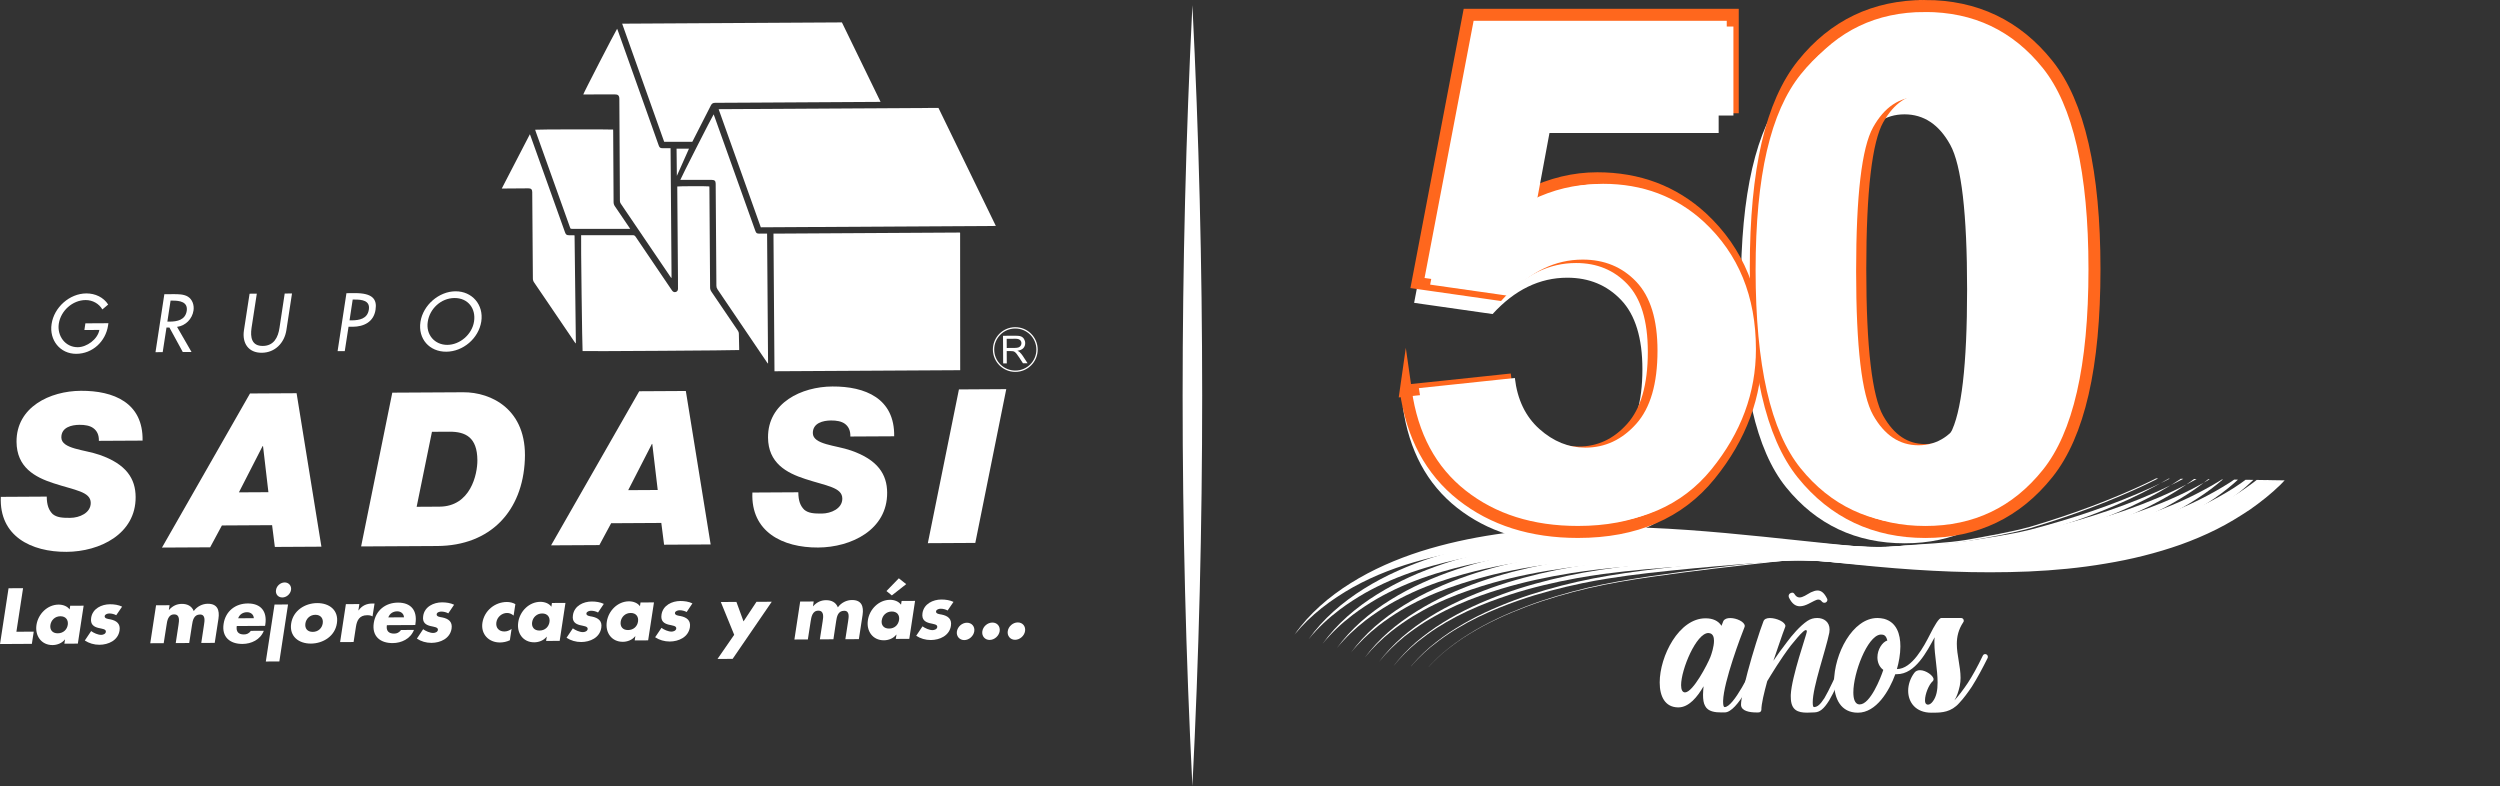 <?xml version="1.0" encoding="UTF-8"?> <svg xmlns="http://www.w3.org/2000/svg" xmlns:xlink="http://www.w3.org/1999/xlink" id="Capa_2" viewBox="0 0 943.89 296.76"><rect x="0" y="0" width="943.89" height="296.76" fill="#333333" stroke="none"/><defs><style> .cls-1, .cls-2, .cls-3 { fill: #fff; } .cls-2, .cls-4 { fill-rule: evenodd; } .cls-5, .cls-4 { fill: none; } .cls-4 { stroke: #fff; stroke-width: .5px; } .cls-4, .cls-3 { stroke-miterlimit: 10; } .cls-3 { stroke: #ff671d; stroke-width: 4.53px; } .cls-6 { clip-path: url(#clippath); } </style><clipPath id="clippath"><path class="cls-5" d="M479.3,256.51s.26-10.95,122.89-.94l341.7,1-40.16-74.57-415.93-6.42-8.51,80.93Z"></path></clipPath></defs><g id="Layer_1"><g><g class="cls-6"><g><path class="cls-1" d="M873.74,113.41c-.66,3.96-1.64,7.87-2.93,11.68-1.37,3.78-3.01,7.45-4.95,10.98-3.94,7.01-8.9,13.43-14.6,19.1-11.35,11.45-25.22,20.07-39.66,27.08-14.49,6.99-29.63,12.53-45.04,17.16-7.78,2.13-15.71,3.46-23.62,4.92-7.96,1.31-16.03,1.49-24.02,2.15-31.86,4.04-63.92,6.81-95.72,11.36-7.94,1.17-15.88,2.45-23.7,4.29-7.81,1.85-15.55,4.06-23.07,6.88-7.5,2.84-14.87,6.14-21.7,10.38-3.44,2.07-6.67,4.47-9.78,7.01-3.04,2.62-5.86,5.5-8.36,8.65,2.48-3.16,5.29-6.05,8.33-8.68,3.1-2.55,6.32-4.97,9.76-7.05,6.82-4.27,14.18-7.59,21.68-10.46,7.52-2.85,15.26-5.09,23.07-6.97,7.82-1.86,15.77-3.15,23.71-4.35,31.82-4.62,63.84-7.44,95.72-11.57,8.01-.69,16.06-.88,23.97-2.21,7.89-1.45,15.84-2.75,23.57-4.85,15.38-4.57,30.53-10.06,45.02-16.99,14.43-6.95,28.3-15.5,39.68-26.88,5.71-5.64,10.69-12.03,14.65-19.01,1.94-3.52,3.6-7.18,4.98-10.95,1.3-3.8,2.3-7.7,2.97-11.66Z"></path><path class="cls-1" d="M873.91,113.7c-.47,3.77-1.25,7.5-2.31,11.14-1.13,3.61-2.53,7.13-4.18,10.53-1.68,3.35-3.58,6.57-5.71,9.65-1.09,1.58-2.23,3.12-3.44,4.62-1.19,1.49-2.45,2.92-3.73,4.32-10.25,11.24-22.94,19.97-36.4,27.1-3.14,1.82-6.35,3.55-9.62,5.18-3.27,1.63-6.6,3.15-9.97,4.61-3.37,1.43-6.77,2.8-10.21,4.08-3.43,1.28-6.9,2.47-10.39,3.6-1.98.64-3.97,1.26-5.96,1.85-5.04,1.4-10.14,2.47-15.26,3.41-3.13.58-6.27,1.12-9.41,1.67-4.03.63-8.09,1-12.15,1.28-4.32.3-8.64.5-12.95.79-10.04,1.07-20.09,1.96-30.13,2.77-23.33,1.88-46.65,3.41-69.86,6.07-5.09.6-10.18,1.26-15.24,2.07-3.2.51-6.39,1.09-9.57,1.75-8.19,1.71-16.31,3.81-24.22,6.57-2.4.85-4.79,1.74-7.16,2.7-5.4,2.18-10.67,4.68-15.67,7.69-1.09.64-2.16,1.3-3.21,2-2.44,1.61-4.79,3.37-7.07,5.2-3.2,2.7-6.17,5.68-8.79,8.97,2.51-3.24,5.37-6.2,8.46-8.9,3.16-2.63,6.46-5.1,9.98-7.24,6.97-4.36,14.52-7.75,22.21-10.63,7.7-2.85,15.61-5.07,23.6-6.9,8.04-1.82,16.19-3.06,24.34-4.16,32.59-4.27,65.31-6.12,97.87-9.41,8.17-.52,16.37-.62,24.45-1.75,8.08-1.25,16.21-2.38,24.15-4.29,15.77-4.15,31.35-9.28,46.2-16.1,7.39-3.41,14.62-7.29,21.44-11.77,3.39-2.24,6.68-4.63,9.84-7.19,3.19-2.6,6.24-5.37,9.1-8.34,5.69-5.84,10.54-12.5,14.29-19.73,1.87-3.63,3.28-7.41,4.43-11.29,1.07-3.9,1.85-7.89,2.27-11.91Z"></path><path class="cls-1" d="M874.08,113.99c-.29,3.58-.86,7.12-1.69,10.6-.9,3.44-2.04,6.81-3.42,10.07-1.4,3.22-3.01,6.34-4.84,9.35-.94,1.53-1.93,3.04-3,4.51-1.05,1.47-2.18,2.86-3.32,4.24-9.15,11.04-20.66,19.87-33.13,27.13-3.09,2.11-6.3,4.09-9.6,5.96-3.3,1.86-6.71,3.57-10.16,5.2-3.46,1.59-6.95,3.11-10.52,4.5-3.55,1.39-7.15,2.68-10.78,3.87-2.06.67-4.13,1.32-6.21,1.94-5.25,1.47-10.56,2.59-15.9,3.56-3.27.6-6.54,1.15-9.82,1.68-4.21.63-8.44,1-12.67,1.28-4.5.29-9.01.48-13.5.73-10.48.93-20.96,1.6-31.43,2.16-24.34,1.29-48.63,2.02-72.84,4.18-5.31.49-10.62,1.05-15.91,1.76-3.34.46-6.68.98-10,1.58-8.57,1.57-17.07,3.56-25.36,6.26-2.52.83-5.03,1.71-7.51,2.65-5.67,2.15-11.21,4.67-16.46,7.73-1.14.65-2.27,1.33-3.37,2.04-2.56,1.65-5.03,3.45-7.42,5.35-3.37,2.78-6.48,5.87-9.22,9.3,2.54-3.32,5.44-6.36,8.58-9.12,3.22-2.71,6.61-5.24,10.2-7.44,7.13-4.46,14.85-7.91,22.73-10.8,7.87-2.86,15.96-5.05,24.13-6.83,8.25-1.78,16.61-2.96,24.97-3.97,33.36-3.93,66.78-4.79,100.02-7.26,8.32-.35,16.68-.35,24.92-1.3,8.27-1.04,16.58-2.02,24.72-3.74,16.16-3.73,32.16-8.49,47.39-15.22,7.59-3.35,14.97-7.24,21.93-11.79,3.46-2.28,6.8-4.72,10-7.34,3.22-2.66,6.28-5.52,9.13-8.58,5.68-6.05,10.4-12.96,13.92-20.45,1.8-3.75,2.97-7.63,3.88-11.62.84-4,1.4-8.08,1.56-12.17Z"></path><path class="cls-1" d="M874.25,114.28c-.1,3.38-.47,6.75-1.07,10.06-.66,3.27-1.55,6.49-2.65,9.61-1.12,3.1-2.44,6.11-3.97,9.04-.79,1.49-1.63,2.95-2.55,4.4-.91,1.44-1.91,2.8-2.91,4.16-8.05,10.83-18.38,19.77-29.87,27.16-3.04,2.39-6.25,4.63-9.58,6.73-3.33,2.09-6.81,3.99-10.34,5.79-3.55,1.75-7.14,3.43-10.83,4.93-3.67,1.51-7.41,2.88-11.18,4.14-2.14.71-4.3,1.39-6.46,2.03-5.45,1.54-10.99,2.72-16.55,3.71-3.4.62-6.81,1.17-10.23,1.69-4.38.62-8.78,1-13.19,1.27-4.69.28-9.38.46-14.06.67-10.92.78-21.84,1.24-32.73,1.54-25.35.69-50.61.64-75.82,2.29-5.53.38-11.07.83-16.59,1.46-3.49.4-6.97.87-10.44,1.42-8.95,1.43-17.84,3.31-26.51,5.94-2.64.81-5.27,1.67-7.87,2.61-5.94,2.13-11.74,4.66-17.24,7.77-1.2.66-2.37,1.36-3.54,2.08-2.68,1.69-5.27,3.53-7.77,5.49-3.53,2.86-6.8,6.05-9.65,9.62,2.57-3.41,5.51-6.51,8.71-9.34,3.27-2.79,6.75-5.38,10.42-7.63,7.28-4.56,15.18-8.07,23.26-10.97,8.05-2.86,16.32-5.03,24.66-6.76,8.46-1.73,17.03-2.86,25.6-3.78,34.14-3.59,68.24-3.47,102.17-5.1,8.48-.19,16.99-.09,25.4-.84,8.46-.83,16.95-1.66,25.3-3.19,16.55-3.31,32.98-7.71,48.58-14.33,7.78-3.29,15.32-7.2,22.42-11.8,3.52-2.32,6.93-4.81,10.16-7.5,3.25-2.73,6.33-5.67,9.17-8.83,5.66-6.25,10.25-13.43,13.55-21.17,1.72-3.86,2.65-7.86,3.33-11.95.61-4.1.94-8.27.86-12.42Z"></path><path class="cls-1" d="M874.43,114.57c.08,3.19-.08,6.37-.45,9.52-.43,3.1-1.06,6.17-1.89,9.15-.84,2.98-1.87,5.88-3.1,8.73-.64,1.45-1.32,2.87-2.11,4.29-.76,1.42-1.64,2.74-2.5,4.07-6.94,10.63-16.1,19.66-26.61,27.19-2.99,2.68-6.2,5.18-9.56,7.51-3.37,2.32-6.91,4.41-10.52,6.39-3.64,1.91-7.33,3.74-11.14,5.36-3.79,1.63-7.66,3.09-11.57,4.41-2.23.75-4.46,1.45-6.71,2.12-5.66,1.61-11.41,2.85-17.19,3.86-3.54.63-7.09,1.19-10.64,1.7-4.56.61-9.13.99-13.71,1.26-4.88.28-9.75.44-14.62.61-11.36.63-22.71.89-34.03.92-26.36.09-52.59-.74-78.79.4-5.76.26-11.51.62-17.26,1.15-3.63.35-7.26.76-10.87,1.25-9.33,1.29-18.6,3.06-27.66,5.63-2.76.79-5.5,1.64-8.22,2.57-6.2,2.11-12.27,4.65-18.02,7.82-1.25.68-2.48,1.39-3.7,2.13-2.8,1.73-5.51,3.61-8.12,5.64-3.69,2.94-7.11,6.24-10.09,9.94,2.59-3.49,5.58-6.67,8.84-9.55,3.33-2.87,6.89-5.52,10.64-7.82,7.44-4.65,15.52-8.23,23.79-11.14,8.23-2.86,16.67-5.02,25.2-6.69,8.67-1.69,17.46-2.77,26.23-3.6,34.91-3.24,69.71-2.14,104.32-2.95,8.64-.02,17.3.18,25.88-.38,8.65-.63,17.32-1.3,25.87-2.63,16.95-2.89,33.8-6.93,49.77-13.44,7.97-3.23,15.67-7.15,22.9-11.82,3.58-2.36,7.05-4.89,10.33-7.65,3.28-2.8,6.38-5.81,9.2-9.07,5.64-6.45,10.1-13.9,13.18-21.89,1.65-3.98,2.34-8.08,2.78-12.29.38-4.2.49-8.46.16-12.67Z"></path><path class="cls-1" d="M874.6,114.86c.26,3,.31,6,.16,8.98-.2,2.93-.57,5.84-1.12,8.7-.57,2.85-1.29,5.66-2.23,8.42-.49,1.4-1.02,2.79-1.66,4.18-.62,1.4-1.37,2.68-2.09,3.99-5.84,10.42-13.82,19.56-23.35,27.22-2.94,2.96-6.15,5.72-9.54,8.28-3.4,2.55-7.01,4.83-10.71,6.98-3.74,2.07-7.52,4.05-11.45,5.78-3.92,1.74-7.92,3.29-11.96,4.68-2.31.78-4.63,1.52-6.97,2.21-5.87,1.68-11.84,2.98-17.84,4.01-3.67.65-7.36,1.21-11.05,1.71-4.73.61-9.48.99-14.23,1.26-5.06.27-10.12.42-15.17.54-11.8.49-23.59.53-35.33.3-27.37-.51-54.58-2.13-81.77-1.5-5.98.15-11.96.4-17.93.84-3.77.29-7.55.64-11.31,1.09-9.71,1.15-19.36,2.81-28.81,5.32-2.88.77-5.74,1.61-8.57,2.53-6.47,2.09-12.8,4.64-18.81,7.86-1.3.69-2.59,1.41-3.86,2.17-2.92,1.76-5.75,3.69-8.47,5.78-3.86,3.02-7.42,6.42-10.52,10.26,2.62-3.57,5.65-6.82,8.97-9.77,3.39-2.95,7.03-5.65,10.86-8.02,7.59-4.75,15.85-8.39,24.31-11.31,8.4-2.86,17.02-5,25.73-6.62,8.88-1.65,17.88-2.67,26.86-3.41,35.68-2.9,71.18-.82,106.46-.79,8.79.14,17.61.44,26.36.07,8.84-.42,17.7-.94,26.45-2.08,17.34-2.47,34.61-6.14,50.96-12.56,8.16-3.17,16.02-7.11,23.39-11.84,3.65-2.4,7.17-4.98,10.49-7.8,3.32-2.86,6.42-5.96,9.24-9.32,5.62-6.66,9.95-14.37,12.81-22.61,1.58-4.09,2.02-8.31,2.23-12.62.14-4.3.04-8.64-.55-12.92Z"></path><path class="cls-1" d="M874.77,115.15c.45,2.8.7,5.62.78,8.44.04,2.76-.08,5.52-.36,8.24-.29,2.73-.72,5.43-1.36,8.11-.34,1.36-.72,2.71-1.22,4.07-.48,1.37-1.1,2.62-1.67,3.91-4.74,10.21-11.54,19.46-20.08,27.25-2.9,3.25-6.1,6.27-9.52,9.06-3.43,2.78-7.11,5.25-10.89,7.57-3.83,2.23-7.71,4.36-11.76,6.21-4.04,1.86-8.17,3.49-12.36,4.96-2.39.82-4.8,1.59-7.22,2.3-6.08,1.75-12.27,3.1-18.48,4.16-3.81.67-7.63,1.23-11.45,1.72-4.9.6-9.82.99-14.75,1.25-5.25.26-10.49.39-15.73.48-12.24.34-24.46.17-36.63-.32-28.38-1.11-56.56-3.51-84.75-3.39-6.2.03-12.41.19-18.61.54-3.92.23-7.84.53-11.74.92-10.09,1.01-20.13,2.56-29.96,5-2.99.75-5.97,1.57-8.93,2.49-6.74,2.06-13.33,4.63-19.59,7.91-1.36.7-2.7,1.44-4.02,2.21-3.04,1.8-5.99,3.78-8.82,5.93-4.02,3.1-7.73,6.6-10.95,10.58,2.65-3.65,5.72-6.97,9.09-9.99,3.45-3.04,7.17-5.79,11.08-8.21,7.75-4.85,16.19-8.55,24.84-11.48,8.58-2.87,17.38-4.98,26.26-6.56,9.1-1.6,18.3-2.57,27.49-3.22,36.45-2.55,72.65.51,108.61,1.37,8.95.31,17.92.71,26.84.53,9.03-.21,18.07-.57,27.02-1.53,17.73-2.05,35.43-5.36,52.14-11.67,8.35-3.11,16.37-7.06,23.88-11.85,3.71-2.44,7.29-5.07,10.65-7.96,3.35-2.93,6.47-6.11,9.28-9.56,5.6-6.86,9.81-14.84,12.44-23.33,1.5-4.21,1.7-8.54,1.68-12.95-.09-4.4-.41-8.83-1.25-13.17Z"></path><path class="cls-1" d="M874.94,115.44c.63,2.61,1.09,5.25,1.4,7.9.27,2.6.41,5.2.41,7.78-.01,2.6-.15,5.2-.5,7.8-.19,1.31-.42,2.62-.78,3.96-.34,1.35-.84,2.56-1.26,3.83-3.64,10.01-9.26,19.36-16.82,27.28-2.85,3.53-6.05,6.81-9.49,9.84-3.46,3.01-7.22,5.67-11.08,8.16-3.92,2.39-7.9,4.68-12.07,6.63-4.16,1.98-8.42,3.7-12.75,5.23-2.47.86-4.96,1.65-7.47,2.39-6.29,1.82-12.69,3.23-19.13,4.31-3.94.68-7.9,1.25-11.86,1.73-5.08.6-10.17.99-15.27,1.24-5.43.26-10.86.37-16.29.42-12.68.2-25.34-.19-37.93-.93-29.39-1.7-58.54-4.9-87.72-5.28-6.42-.08-12.85-.03-19.28.23-4.06.18-8.12.42-12.18.76-10.47.87-20.89,2.31-31.11,4.69-3.11.73-6.21,1.54-9.28,2.44-7,2.04-13.87,4.62-20.38,7.95-1.41.72-2.8,1.47-4.18,2.26-3.16,1.84-6.23,3.86-9.16,6.07-4.18,3.18-8.05,6.79-11.38,10.9,2.67-3.73,5.79-7.13,9.22-10.2,3.51-3.12,7.31-5.93,11.3-8.4,7.9-4.94,16.52-8.71,25.36-11.65,8.76-2.87,17.73-4.96,26.79-6.49,9.31-1.56,18.72-2.48,28.12-3.04,37.22-2.21,74.12,1.83,110.76,3.52,9.11.48,18.23.97,27.31.99,9.21,0,18.44-.21,27.6-.97,18.13-1.63,36.25-4.58,53.33-10.79,8.54-3.05,16.72-7.01,24.37-11.87,3.78-2.48,7.41-5.16,10.82-8.11,3.38-2.99,6.52-6.26,9.31-9.8,5.59-7.07,9.66-15.3,12.07-24.05,1.43-4.33,1.39-8.76,1.13-13.29-.32-4.5-.86-9.02-1.95-13.42Z"></path><path class="cls-1" d="M875.11,115.73c.82,2.41,1.48,4.87,2.02,7.36.51,2.43.9,4.88,1.17,7.33.26,2.48.42,4.97.37,7.49-.04,1.27-.11,2.54-.33,3.84-.2,1.33-.57,2.5-.85,3.75-2.54,9.8-6.98,19.26-13.56,27.3-2.8,3.82-6,7.36-9.47,10.61-3.5,3.23-7.32,6.09-11.26,8.76-4.01,2.55-8.08,4.99-12.38,7.06-4.28,2.09-8.68,3.9-13.15,5.5-2.55.89-5.13,1.72-7.72,2.48-6.5,1.89-13.12,3.36-19.77,4.46-4.08.7-8.17,1.27-12.27,1.75-5.25.59-10.52.99-15.78,1.23-5.62.25-11.23.35-16.84.36-13.12.05-26.21-.55-39.22-1.55-30.41-2.3-60.52-6.28-90.7-7.18-6.65-.2-13.3-.24-19.95-.08-4.2.12-8.41.31-12.61.6-10.85.73-21.65,2.06-32.25,4.38-3.23.71-6.44,1.5-9.63,2.4-7.27,2.02-14.4,4.61-21.16,7.99-1.46.73-2.91,1.5-4.34,2.3-3.28,1.88-6.47,3.94-9.51,6.21-4.34,3.26-8.36,6.97-11.82,11.22,2.7-3.82,5.87-7.28,9.35-10.42,3.56-3.2,7.45-6.06,11.51-8.6,8.06-5.04,16.86-8.87,25.89-11.82,8.93-2.87,18.08-4.94,27.32-6.42,9.52-1.52,19.14-2.38,28.74-2.85,38-1.87,75.59,3.16,112.91,5.68,9.26.64,18.54,1.23,27.79,1.44,9.4.2,18.81.15,28.17-.42,18.52-1.21,37.07-3.79,54.52-9.9,8.73-2.99,17.07-6.97,24.86-11.89,3.84-2.52,7.53-5.25,10.98-8.27,3.41-3.06,6.57-6.4,9.35-10.05,5.57-7.27,9.51-15.77,11.7-24.77,1.36-4.44,1.07-8.99.58-13.62-.55-4.59-1.32-9.21-2.66-13.68Z"></path><path class="cls-1" d="M875.28,116.02c1.97,4.38,3.45,8.99,4.57,13.69.54,2.36.99,4.74,1.24,7.18.11,1.22.19,2.46.11,3.73-.05,1.3-.3,2.43-.44,3.66-1.43,9.6-4.7,19.16-10.3,27.33-2.75,4.1-5.95,7.9-9.45,11.39-3.53,3.46-7.42,6.51-11.44,9.35-4.1,2.71-8.27,5.3-12.69,7.49-4.4,2.21-8.93,4.11-13.54,5.77-9.24,3.26-18.77,5.61-28.38,7.18-9.6,1.64-19.3,2.55-28.99,2.98-19.39.81-38.74-.08-57.92-1.87-38.34-3.54-76.2-9.85-114.31-9.45-19,.29-38.09,1.91-56.43,6.86-9.17,2.43-18.12,5.76-26.44,10.38-8.26,4.66-16.03,10.45-22.11,17.9,5.52-7.89,13.01-14.31,21.21-19.43,8.21-5.14,17.19-9.03,26.42-11.99,18.52-5.85,37.93-8.26,57.23-9.01,38.77-1.52,77.06,4.48,115.06,7.84,19.01,1.63,38.06,2.78,57.02,2.03,18.91-.79,37.88-3.01,55.71-9.02,8.93-2.93,17.42-6.92,25.35-11.9,3.9-2.56,7.65-5.34,11.14-8.42,3.44-3.13,6.61-6.55,9.38-10.29,5.55-7.48,9.36-16.24,11.33-25.49,1.28-4.56.76-9.21.03-13.95-.78-4.69-1.77-9.4-3.36-13.93Z"></path></g></g><g><path class="cls-1" d="M650.06,268.99c-2.52,0-5.15-.3-6.26-2.42-.61-1.01-.81-2.52-.81-4.24,0-1.01.1-2.02.2-3.23-2.32,4.04-5.55,7.98-9.49,7.98h-.2c-4.85-.1-6.87-4.14-6.87-9.39,0-10,7.27-24.24,17.27-24.24h.1c2.63,0,4.75.91,5.96,2.83l.71-1.82c.5-.81,1.41-1.11,2.63-1.11,2.32,0,5.45,1.41,5.45,3.03l-.1.4c-1.31,3.23-7.88,20.6-8.08,27.87,0,1.41.1,2.32.61,2.32,3.33-.1,9.69-13.03,12.62-19.39.2-.5.5-.61.91-.61l.5.1c.3.1.5.4.5.81q0,.2-.1.5c-3.33,7.17-9.59,20.4-14.34,20.6h-1.21ZM645.72,248.19c.5-1.31,1.41-4.04,1.41-6.26,0-1.41-.4-2.52-1.51-2.83l-.61-.1c-4.54,0-10.3,13.73-10.3,19.69,0,1.72.5,2.73,1.51,2.73,3.03-.1,8.48-10.7,9.49-13.23"></path><path class="cls-1" d="M676.12,263.23v-.91c.3-6.77,5.96-22.72,6.06-23.83,0-.4-.1-.61-.4-.61-.2,0-.71.3-1.01.61-1.01.81-3.53,3.84-4.65,5.25-3.84,5.05-7.37,10.91-8.89,13.43-1.21,4.44-2.22,8.58-2.22,10.91-.1.61-.5.91-1.21.91h-.71c-2.42,0-5.66-.5-5.76-2.83,0-2.22,1.11-7.07,2.52-12.52,1.92-7.17,4.54-15.45,5.96-19.09.3-.81,1.21-1.21,2.42-1.21,2.52,0,5.86,1.51,5.86,3.03l-.1.4c-.81,1.92-4.14,11.92-4.44,12.72,1.51-2.22,3.23-4.65,5.05-6.97,2.02-2.73,4.95-6.16,7.78-8.08,1.21-.81,2.42-1.11,3.74-1.11,2.52,0,4.65,1.51,4.65,4.34l-.1,1.21c-1.41,6.87-6.26,20.4-6.26,26.26,0,1.11.1,1.82.5,1.82h.1c1.21-.1,2.22-.91,3.84-3.43,1.72-2.93,4.04-7.88,7.57-15.96.2-.4.5-.61.81-.61.61,0,1.11.4,1.11,1.01,0,0,0,.2-.1.4-3.53,8.08-5.86,13.13-7.67,16.16-2.02,3.23-3.53,4.34-5.45,4.44l-2.83.1c-3.53,0-6.16-.91-6.16-5.86M675.41,225.57l-.1-.5c0-.81.71-1.31,1.41-1.31.3,0,.61.2.71.4.61,1.01,1.21,1.41,2.02,1.41,1.21,0,2.63-1.01,4.24-1.92.91-.4,1.72-.71,2.52-.71,1.31,0,2.52.81,3.64,3.13l.1.4c0,.61-.5,1.11-1.11,1.11-.3,0-.71-.1-1.01-.5-.4-.5-.81-.71-1.31-.71-.91,0-2.02.81-3.74,1.62-1.01.5-2.12.91-3.23.91-1.51,0-2.93-.81-4.14-3.33"></path><path class="cls-1" d="M729.23,269.09c-5.96,0-8.79-3.94-8.79-8.28,0-2.32.81-4.75,2.32-6.77.5-.71,1.31-1.01,2.12-1.01,2.32,0,5.15,2.12,5.15,3.43,0,.3-.1.5-.3.71-1.51,1.31-2.93,4.95-2.93,7.17,0,.71.1,1.21.5,1.51.2.1.4.2.61.2.61,0,1.31-.5,1.82-1.21,1.41-1.82,1.82-4.34,1.82-7.17,0-4.85-1.21-10.5-1.21-14.95,0-.71,0-1.41.1-2.12-2.93,5.35-7.27,13.94-14.24,13.94h-.61c-2.32,6.36-7.17,14.54-14.14,14.54-6.36,0-8.99-5.15-8.99-11.61,0-10.5,6.97-24.14,16.36-24.14.81,0,1.62.1,2.52.3,4.75,1.31,6.16,5.76,6.16,10.4,0,3.03-.61,6.16-1.31,8.58,5.76,0,10.3-8.79,12.52-13.13,1.62-3.23,3.33-6.16,4.24-6.16h7.47c.61,0,1.01.5,1.01,1.01,0,.2,0,.4-.2.61-1.82,2.73-2.42,5.45-2.42,8.18,0,4.24,1.41,8.48,1.41,12.82,0,1.01-.1,2.02-.3,3.03-.5,2.22-1.11,4.04-2.02,5.45,1.31-1.31,3.43-4.14,5.05-6.56,1.72-2.63,3.64-6.06,5.66-10.3.2-.4.5-.61.91-.61.5,0,1.01.4,1.01,1.01,0,.1,0,.3-.1.5-1.92,3.84-3.84,7.47-5.96,10.81-1.51,2.22-3.03,4.34-4.75,6.16-3.03,3.43-6.56,3.64-9.59,3.64h-.91ZM711.05,252.93c-1.62-1.21-2.22-3.03-2.22-4.75,0-2.93,1.82-5.76,3.74-6.36-.3-1.21-.81-2.22-2.12-2.22h-.61c-4.85.71-10.1,14.44-10.1,21.81,0,2.52.61,4.34,2.12,4.54h.3c3.94,0,7.88-9.9,8.89-13.03"></path></g><path class="cls-1" d="M450.2,1.98c4.9,97.78,4.94,197,0,294.78-4.94-97.78-4.9-197,0-294.78h0Z"></path><g><path class="cls-1" d="M529.62,153.58l36.38-3.85c.95,8.21,4.06,14.66,9.33,19.36,5.27,4.7,11.07,7.05,17.4,7.05,7.48,0,13.92-3.01,19.3-9.02,5.38-6.01,8.07-15.25,8.07-27.71,0-11.77-2.67-20.48-8-26.11-5.34-5.63-12.12-8.45-20.36-8.45-10.46,0-19.86,4.57-28.2,13.72l-29.63-4.23,18.66-97.84h96.32v33.72h-68.51l-5.93,31.93c8.23-4.02,16.57-6.03,25.02-6.03,14.99,0,27.71,4.79,38.16,14.36,13.2,12.23,19.8,28.34,19.8,48.34,0,16.5-5.61,31.67-16.84,45.52-11.23,13.85-27.28,20.77-48.16,20.77-16.87,0-30.97-4.47-42.31-13.4-11.33-8.93-18.16-21.65-20.48-38.15Z"></path><path class="cls-1" d="M718.96,13.3c18.45,0,33.37,7.11,44.76,21.34,11.39,14.22,17.08,39.1,17.08,74.64s-5.69,60.29-17.08,74.51c-11.39,14.23-26.25,21.34-44.6,21.34s-33.37-7.05-44.76-21.14c-11.39-14.09-17.08-39.13-17.08-75.09s5.69-60.03,17.08-74.26c11.39-14.22,26.25-21.34,44.6-21.34ZM719.04,43.17c-7.2,0-12.93,3.84-17.22,11.53-4.29,7.69-6.42,25.88-6.42,54.57s2.14,46.87,6.42,54.51c4.29,7.64,10.02,11.46,17.22,11.46s13.07-3.84,17.3-11.53c4.23-7.69,6.35-25.83,6.35-54.44s-2.12-46.89-6.35-54.57c-4.23-7.69-10-11.53-17.3-11.53Z"></path></g><g><path class="cls-3" d="M530.75,147.49l37.66-3.98c.98,8.5,4.2,15.18,9.66,20.04,5.46,4.87,11.46,7.3,18.01,7.3,7.75,0,14.41-3.11,19.98-9.34,5.57-6.23,8.35-15.79,8.35-28.69,0-12.19-2.76-21.2-8.28-27.03-5.52-5.83-12.55-8.75-21.08-8.75-10.83,0-20.56,4.74-29.2,14.2l-30.67-4.38,19.32-101.28h99.71v34.91h-70.92l-6.14,33.06c8.52-4.16,17.16-6.24,25.9-6.24,15.52,0,28.69,4.96,39.51,14.87,13.66,12.66,20.49,29.34,20.49,50.04,0,17.08-5.81,32.79-17.44,47.12-11.62,14.34-28.24,21.5-49.86,21.5-17.47,0-32.07-4.62-43.8-13.87-11.73-9.25-18.8-22.41-21.2-39.49Z"></path><path class="cls-3" d="M726.76,2.26c19.1,0,34.55,7.36,46.34,22.09,11.79,14.73,17.68,40.48,17.68,77.27s-5.89,62.41-17.68,77.14c-11.79,14.73-27.18,22.09-46.17,22.09s-34.55-7.29-46.34-21.89c-11.79-14.59-17.68-40.5-17.68-77.74s5.89-62.15,17.68-76.87c11.79-14.72,27.18-22.09,46.17-22.09ZM726.84,33.19c-7.45,0-13.39,3.98-17.83,11.94-4.44,7.96-6.65,26.79-6.65,56.49s2.21,48.52,6.65,56.43c4.44,7.91,10.38,11.87,17.83,11.87s13.53-3.98,17.91-11.93c4.38-7.96,6.57-26.74,6.57-56.36s-2.19-48.54-6.57-56.49c-4.38-7.96-10.35-11.94-17.91-11.94Z"></path></g><g><path class="cls-1" d="M535.72,146.54l36.22-3.83c.94,8.17,4.04,14.6,9.29,19.28,5.25,4.68,11.02,7.02,17.32,7.02,7.45,0,13.86-2.99,19.22-8.99,5.36-5.99,8.03-15.19,8.03-27.6,0-11.73-2.66-20.39-7.97-26-5.31-5.61-12.07-8.41-20.27-8.41-10.41,0-19.78,4.55-28.09,13.66l-29.51-4.21,18.59-97.43h95.91v33.58h-68.22l-5.91,31.8c8.2-4,16.51-6.01,24.92-6.01,14.93,0,27.59,4.77,38,14.3,13.14,12.17,19.71,28.22,19.71,48.14,0,16.43-5.59,31.54-16.77,45.33-11.18,13.79-27.17,20.68-47.96,20.68-16.8,0-30.85-4.45-42.13-13.34-11.29-8.89-18.09-21.56-20.4-37.99Z"></path><path class="cls-1" d="M724.26,6.85c18.37,0,33.23,7.08,44.57,21.25,11.34,14.17,17.01,38.94,17.01,74.33s-5.67,60.04-17.01,74.2c-11.34,14.17-26.15,21.25-44.41,21.25s-33.23-7.02-44.57-21.05c-11.34-14.04-17.01-38.96-17.01-74.78s5.67-59.78,17.01-73.95c11.34-14.16,26.15-21.25,44.41-21.25ZM724.34,36.6c-7.17,0-12.88,3.83-17.15,11.48-4.27,7.65-6.4,25.77-6.4,54.34s2.13,46.67,6.4,54.28c4.27,7.61,9.98,11.42,17.15,11.42s13.01-3.83,17.22-11.48c4.21-7.65,6.32-25.73,6.32-54.22s-2.11-46.69-6.32-54.34c-4.21-7.65-9.95-11.48-17.22-11.48Z"></path></g><g><g><g><path class="cls-1" d="M271.32,41.22c27.74-.16,55.35-.32,83-.48,7.22,14.85,14.42,29.66,21.67,44.57-29.63.17-59.15.34-88.74.51-5.3-14.84-10.59-29.67-15.93-44.61Z"></path><path class="cls-1" d="M362.53,139.77c-23.4.13-46.72.26-70.12.4-.13-17.33-.25-34.61-.38-51.96,23.5-.14,46.94-.27,70.35-.41.05.04.06.06.08.07.01.02.04.03.04.05.01,17.01.02,34.02.03,51.03,0,.24,0,.47,0,.82Z"></path><path class="cls-1" d="M317.87,8.46c4.86,9.99,9.7,19.95,14.6,30.01-.36,0-.62,0-.87,0-16.1.09-32.2.18-48.31.28-4.43.03-8.87.07-13.3.07-.77,0-1.24.27-1.59.97-2.23,4.42-4.5,8.83-6.75,13.24-.09.17-.18.34-.28.52h-10.6c-5.27-14.82-10.56-29.67-15.87-44.61,27.69-.16,55.29-.32,82.97-.48Z"></path><path class="cls-1" d="M219.41,88.8h.75c6.24,0,12.47,0,18.71-.01.51,0,.82.15,1.1.58,4.46,6.61,8.95,13.21,13.42,19.81.12.18.24.36.37.54.39.52.87.7,1.42.51.51-.17.8-.59.8-1.21,0-1.41,0-2.83-.01-4.24-.09-11.22-.17-22.45-.26-33.67,0-.24,0-.48,0-.7.5-.13,11.31-.16,12.09-.03.01.18.04.37.04.56.09,12.53.18,25.06.26,37.59,0,.62.17,1.12.52,1.63,3.34,4.9,6.66,9.82,10,14.73.23.34.33.68.34,1.09.03,1.85.08,3.7.12,5.54,0,.22,0,.43,0,.64-.44.14-57.9.51-59.12.4-.14-.47-.68-42.83-.55-43.75Z"></path><path class="cls-1" d="M253.42,104.91c-.12-.17-.26-.33-.37-.5-6.22-9.18-12.44-18.35-18.67-27.52-.22-.32-.32-.63-.33-1.02-.07-12.83-.16-25.67-.21-38.5,0-1.36-.55-1.74-1.75-1.73-3.72.04-7.43.02-11.15.02h-.72c.07-.49,12.06-23.73,12.78-24.8.1.25.19.46.27.67,3.61,10.13,7.21,20.26,10.82,30.39,1.54,4.32,3.07,8.64,4.6,12.96.31.88.6,1.08,1.54,1.08.95,0,1.9,0,2.95,0,.12,16.34.24,32.62.37,48.9l-.14.05Z"></path><path class="cls-1" d="M289.89,137.23c-.12-.17-.26-.33-.37-.5-6.21-9.16-12.41-18.32-18.62-27.48-.28-.42-.41-.82-.42-1.33-.08-12.85-.18-25.71-.27-38.56,0-1.04-.41-1.44-1.48-1.44-3.72,0-7.43,0-11.15,0-.24,0-.48,0-.72,0,.09-.49,12.05-24,12.58-24.74.1.24.19.45.26.66,5.15,14.4,10.29,28.8,15.44,43.21.36,1.02.57,1.16,1.68,1.16.7,0,1.39-.01,2.09-.02.21,0,.42,0,.71,0,.12,16.37.25,32.67.37,48.98-.03.02-.07.04-.1.06Z"></path><path class="cls-1" d="M237.91,86.4c-.38,0-.62,0-.85,0-6.95,0-13.91,0-20.86,0-.04,0-.09,0-.13,0-.66,0-.66,0-.88-.6-.65-1.82-1.3-3.64-1.95-5.46-3.65-10.21-7.3-20.41-10.95-30.62-.09-.24-.16-.49-.24-.74.49-.14,28.2-.19,29.44-.06,0,.26.02.53.02.81.05,8.85.11,17.7.15,26.56,0,.59.15,1.09.49,1.58,1.8,2.62,3.57,5.25,5.35,7.88.12.18.23.36.43.66Z"></path><path class="cls-1" d="M189.45,71.17c3.56-6.88,7.06-13.63,10.61-20.49.1.26.17.41.22.56,4.35,12.15,8.69,24.3,13.04,36.46.33.91.61,1.11,1.58,1.12.61,0,1.22,0,1.83.01.04,0,.08.03.2.07.16,13.53.32,27.1.49,40.66-.04.02-.08.04-.12.06-.13-.18-.26-.35-.39-.53-3.59-5.29-7.18-10.58-10.77-15.87-1.49-2.19-2.97-4.4-4.48-6.58-.32-.47-.47-.93-.47-1.5-.07-10.88-.15-21.75-.24-32.63,0-.98-.45-1.41-1.46-1.4-3.06.02-6.13.04-9.19.07-.23,0-.47,0-.84,0Z"></path></g><g><path class="cls-2" d="M53.83,166.35c.26-14.32-10.95-18.87-23.29-18.8-11.72.07-24.37,6.15-24.3,19.23.06,9.65,6.89,13.38,14,15.68,8.08,2.65,13.99,3.16,14.02,7.4.02,3.81-4.25,5.64-7.76,5.66-2.93.02-5.05-.13-6.62-1.44-1.46-1.47-2.21-3.37-2.23-6.59l-17.34.1c-.65,14.84,11.45,20.83,24.8,20.76,12.58-.07,26.18-6.73,26.1-20.7-.04-6.91-3.5-12.41-13.61-15.92-5.71-2.01-14.42-2.19-14.44-6.58-.02-3.83,3.86-4.74,6.87-4.76,2.03-.01,3.92.3,5.21,1.26,1.31.97,2.15,2.42,2.09,4.79l16.5-.09Z"></path><path class="cls-2" d="M99.14,168.44h.17s2.03,17.39,2.03,17.39l-11.14.06,8.94-17.45ZM61.14,206.74l18.2-.1,4.44-8.25,18.95-.11,1.04,8.22,17.58-.1-9.37-57.94-17.59.1-33.24,58.19Z"></path><path class="cls-2" d="M136.33,206.31l28.74-.16c20.17-.12,32.26-13.23,33.09-32.56.89-18.95-12.6-25.55-23.27-25.49l-26.78.15-11.77,58.06ZM163.09,163.03l6.6-.04c6.03-.03,10.5,2.07,10.55,10.77.03,5.34-2.57,17.46-14.31,17.53l-8.62.05,5.78-28.32Z"></path><path class="cls-2" d="M246.14,167.6h.13s2.06,17.4,2.06,17.4l-11.15.06,8.95-17.45ZM208.07,205.9l18.23-.1,4.44-8.25,18.94-.11,1.05,8.22,17.58-.1-9.37-57.94-17.6.1-33.28,58.18Z"></path><path class="cls-2" d="M337.6,164.73c.24-14.32-10.94-18.88-23.31-18.81-11.72.07-24.39,6.15-24.32,19.24.06,9.65,6.93,13.37,14.03,15.67,8.06,2.65,14,3.16,14.02,7.41.02,3.8-4.29,5.64-7.76,5.66-2.93.02-5.05-.13-6.61-1.45-1.48-1.46-2.22-3.37-2.24-6.59l-17.34.1c-.64,14.85,11.44,20.84,24.8,20.76,12.6-.07,26.16-6.73,26.08-20.7-.04-6.91-3.5-12.41-13.63-15.93-5.7-2.01-14.41-2.19-14.43-6.58-.02-3.82,3.87-4.74,6.89-4.76,2.04-.01,3.89.3,5.22,1.26,1.29.97,2.12,2.43,2.06,4.8l16.53-.09Z"></path><polygon class="cls-2" points="350.31 205.08 368.23 204.98 379.92 146.92 362.05 147.03 350.31 205.08"></polygon></g><g><path class="cls-1" d="M40.93,122.02l-.13.89c-.92,6.03-5.86,10.64-11.99,10.68-6.14.04-10.27-5.23-9.33-11.25.93-6.32,6.78-11.52,13.1-11.56,3.38-.02,6.53,1.48,8.26,4.2l-2.19,1.85c-1.24-2.16-3.68-3.56-6.34-3.54-4.91.03-9.35,4.01-10.11,8.91-.69,4.6,2.42,8.91,7.15,8.89,3.4-.02,7.51-2.95,8.17-6.52l-5.66.03.38-2.52,8.69-.05Z"></path><path class="cls-1" d="M72.31,132.89l-3.3.02-5.04-9.24h-1.11s-1.43,9.28-1.43,9.28l-2.72.02,3.34-21.89,3.29-.02c1.94-.01,4.07-.01,5.64.96,1.65,1.05,2.39,3.15,2.08,5.22-.47,3.14-2.96,5.75-6.21,6.17l5.46,9.48ZM63.19,121.43h.88c2.77-.02,5.87-.57,6.43-4.04.5-3.43-2.65-3.91-5.35-3.89h-.75s-1.21,7.93-1.21,7.93Z"></path><path class="cls-1" d="M96.96,110.88l-1.99,12.93c-.52,3.56.04,6.83,4.25,6.8,4.2-.02,5.8-3.3,6.31-6.86l1.96-12.93,2.76-.02-2.12,13.83c-.74,4.84-4.29,8.53-9.31,8.56-5.04.03-7.45-3.63-6.72-8.47l2.13-13.83,2.72-.02Z"></path><path class="cls-1" d="M130.18,132.56l-2.72.02,3.34-21.89,3.13-.02c6.72-.04,8.48,2.28,7.86,6.27-.7,4.66-4.48,6.41-8.63,6.43h-1.57s-1.42,9.19-1.42,9.19ZM131.97,120.95h.85c2.82-.02,5.92-.56,6.44-4.07.54-3.43-2.65-3.8-5.37-3.78h-.73s-1.19,7.85-1.19,7.85Z"></path><path class="cls-1" d="M181.72,121.36c-1.01,6.46-6.93,11.39-13.22,11.43-6.35.04-10.74-4.84-9.75-11.3.98-6.3,6.97-11.47,13.21-11.51,6.29-.04,10.71,5.07,9.76,11.37ZM178.98,121.37c.74-4.86-2.25-8.88-7.39-8.85-5.12.03-9.38,4.1-10.08,8.95-.79,4.95,2.67,8.77,7.39,8.74,4.7-.03,9.32-3.89,10.08-8.84Z"></path></g><g><path class="cls-1" d="M6.18,238.52l6.56-.04-.71,4.61-12.02.07,3.22-21.06,5.48-.03-2.52,16.45Z"></path><path class="cls-1" d="M29.4,243l-5.1.03.25-1.59h-.05c-1.12,1.43-2.98,2.1-4.65,2.11-4.24.02-6.7-3.5-6.08-7.61.63-4.11,4.1-7.65,8.36-7.67,1.63,0,3.28.6,4.16,1.84l.21-1.4,5.08-.03-2.19,14.33ZM19.03,235.94c-.28,1.81.72,3.19,2.79,3.17,2.07-.01,3.49-1.4,3.77-3.21.26-1.77-.71-3.24-2.79-3.23-2.07.01-3.49,1.5-3.77,3.27Z"></path><path class="cls-1" d="M43.9,232.29c-.72-.41-1.75-.68-2.65-.67-.57,0-1.62.26-1.72.98-.17.98,1.42,1.11,2.07,1.23,2.33.47,3.94,1.6,3.54,4.23-.58,3.77-4.26,5.36-7.59,5.38-2.03.01-3.96-.58-5.53-1.61l2.39-3.56c.92.68,2.54,1.44,3.8,1.43.65,0,1.64-.32,1.75-1.11.19-1.11-1.4-1.16-2.93-1.54-1.53-.42-3-1.2-2.62-3.78.54-3.53,3.96-5.11,7.11-5.13,1.61,0,3.2.24,4.58.9l-2.22,3.24Z"></path><path class="cls-1" d="M63.75,230.29h.05c1.43-1.6,3.03-2.28,4.87-2.29,2.06-.01,3.74.82,4.48,2.71,1.27-1.79,3.34-2.75,5.29-2.76,3.62-.02,4.53,2.36,4.04,5.66l-1.41,9.11-5.08.03,1.03-6.83c.23-1.47.65-3.92-1.51-3.91-2.33.01-2.76,2.23-3.01,3.93l-1.06,6.83-5.09.03,1.04-6.83c.24-1.57.62-4.02-1.66-4-2.25.01-2.63,2.46-2.85,4.03l-1.07,6.83-5.08.03,2.19-14.33,5.1-.03-.27,1.8Z"></path><path class="cls-1" d="M100.09,236.3l-10.7.06c-.32,2.08.59,3.19,2.7,3.18,1.09,0,1.92-.39,2.63-1.36l4.89-.03c-1.33,3.41-4.77,4.96-8.05,4.97-4.75.03-7.9-2.62-7.14-7.57.72-4.8,4.45-7.69,9.12-7.71,4.98-.03,7.38,3.03,6.63,7.92l-.09.54ZM95.83,233.4c-.04-1.37-1.17-2.27-2.56-2.26-1.47,0-2.82.79-3.35,2.29l5.91-.03Z"></path><path class="cls-1" d="M105.46,249.73l-5.1.03,3.29-21.51,5.1-.03-3.28,21.51ZM109.88,222.73c-.25,1.59-1.74,2.84-3.28,2.85-1.59,0-2.65-1.23-2.39-2.81.21-1.56,1.69-2.86,3.27-2.87,1.55,0,2.65,1.28,2.4,2.84Z"></path><path class="cls-1" d="M127.2,235.32c-.72,4.86-5.2,7.64-9.8,7.67-4.59.03-8.2-2.7-7.47-7.57.74-4.91,5.21-7.69,9.8-7.72,4.63-.03,8.23,2.7,7.47,7.62ZM115.3,235.39c-.27,1.81.7,3.19,2.79,3.18,2.06-.01,3.49-1.41,3.76-3.22.28-1.77-.71-3.24-2.78-3.23-2.07.01-3.51,1.5-3.77,3.27Z"></path><path class="cls-1" d="M135.34,230.43h.07c1.23-1.76,3.03-2.55,5.02-2.56h.98s-.76,4.86-.76,4.86c-.63-.38-1.3-.46-2.07-.45-2.84.02-3.82,1.89-4.19,4.35l-.89,5.77-5.09.03,2.18-14.33,5.09-.03-.36,2.35Z"></path><path class="cls-1" d="M156.79,235.98l-10.72.06c-.34,2.08.62,3.19,2.72,3.18,1.09,0,1.9-.39,2.62-1.36l4.89-.03c-1.33,3.41-4.77,4.96-8.03,4.97-4.77.03-7.89-2.62-7.15-7.56.72-4.81,4.44-7.69,9.12-7.72,4.98-.03,7.37,3.03,6.62,7.92l-.07.54ZM152.53,233.07c-.05-1.37-1.19-2.27-2.56-2.26-1.49,0-2.83.79-3.36,2.29l5.92-.03Z"></path><path class="cls-1" d="M169.26,231.58c-.72-.42-1.77-.68-2.66-.68-.58,0-1.64.26-1.73.99-.15.97,1.44,1.1,2.1,1.22,2.32.47,3.93,1.6,3.53,4.23-.59,3.77-4.25,5.36-7.59,5.38-2.05.01-3.98-.58-5.51-1.61l2.36-3.55c.93.68,2.55,1.43,3.8,1.42.64,0,1.65-.32,1.77-1.11.17-1.11-1.42-1.16-2.96-1.54-1.51-.42-3-1.19-2.59-3.78.52-3.53,3.96-5.11,7.09-5.13,1.61,0,3.21.24,4.58.9l-2.19,3.25Z"></path><path class="cls-1" d="M193.9,232.41c-.66-.57-1.48-.99-2.47-.98-1.94.01-3.72,1.52-4.02,3.51-.31,2.06.94,3.5,3.05,3.48.9,0,1.92-.37,2.69-.98l-.65,4.29c-1.2.57-2.48.83-3.72.84-4.23.02-7.3-3.12-6.64-7.45.73-4.6,4.71-7.81,9.21-7.84,1.18,0,2.32.27,3.23.82l-.66,4.3Z"></path><path class="cls-1" d="M211.31,241.96l-5.12.03.25-1.59h-.06c-1.12,1.43-2.97,2.1-4.66,2.11-4.26.02-6.69-3.49-6.05-7.61.61-4.11,4.08-7.65,8.34-7.68,1.64,0,3.3.61,4.16,1.85l.22-1.41,5.1-.03-2.18,14.33ZM200.91,234.9c-.28,1.8.73,3.19,2.79,3.17,2.07-.01,3.48-1.41,3.76-3.21.28-1.78-.7-3.25-2.77-3.24-2.07.01-3.51,1.5-3.78,3.28Z"></path><path class="cls-1" d="M225.8,231.26c-.73-.42-1.75-.68-2.66-.67-.56,0-1.62.26-1.74.98-.14.97,1.44,1.1,2.09,1.22,2.32.47,3.96,1.6,3.53,4.23-.57,3.77-4.23,5.36-7.57,5.38-2.05.01-3.98-.58-5.55-1.61l2.38-3.55c.94.68,2.54,1.43,3.82,1.42.65,0,1.65-.32,1.77-1.11.17-1.11-1.43-1.16-2.96-1.54-1.52-.42-3-1.19-2.59-3.78.53-3.53,3.94-5.11,7.08-5.13,1.63,0,3.2.24,4.57.9l-2.18,3.25Z"></path><path class="cls-1" d="M244.71,241.77l-5.08.03.25-1.59h-.06c-1.12,1.43-2.98,2.1-4.65,2.11-4.26.02-6.71-3.49-6.06-7.61.61-4.11,4.08-7.65,8.35-7.68,1.64,0,3.28.61,4.16,1.85l.21-1.41,5.08-.03-2.2,14.33ZM234.35,234.71c-.28,1.8.71,3.19,2.78,3.17,2.08-.01,3.51-1.41,3.76-3.21.28-1.78-.7-3.25-2.77-3.24-2.08.01-3.49,1.5-3.78,3.28Z"></path><path class="cls-1" d="M259.25,231.07c-.75-.42-1.79-.68-2.66-.67-.59,0-1.63.26-1.76.98-.13.97,1.44,1.1,2.12,1.22,2.31.48,3.92,1.6,3.53,4.23-.6,3.77-4.27,5.36-7.58,5.38-2.05.01-3.98-.58-5.55-1.61l2.4-3.55c.9.68,2.54,1.43,3.8,1.42.66,0,1.63-.32,1.77-1.11.16-1.11-1.42-1.16-2.96-1.54-1.51-.42-3-1.19-2.6-3.78.54-3.53,3.98-5.11,7.09-5.13,1.63,0,3.19.24,4.58.9l-2.17,3.25Z"></path><path class="cls-1" d="M272.15,227.29l5.89-.03,2.68,7.35,4.89-7.39,5.77-.03-14.77,21.57-5.71.03,6.3-9.12-5.05-12.38Z"></path><path class="cls-1" d="M306.95,228.89h.05c1.44-1.59,3.04-2.28,4.87-2.29,2.08-.01,3.74.82,4.47,2.71,1.26-1.79,3.35-2.76,5.32-2.77,3.63-.02,4.5,2.37,4.01,5.66l-1.4,9.11-5.1.03,1.05-6.83c.22-1.47.66-3.92-1.5-3.91-2.37.01-2.77,2.23-3.03,3.93l-1.03,6.83-5.12.03,1.06-6.83c.25-1.57.61-4.02-1.65-4-2.28.01-2.63,2.46-2.88,4.03l-1.06,6.83-5.08.03,2.18-14.33,5.1-.03-.26,1.8Z"></path><path class="cls-1" d="M343.29,241.2l-5.09.03.27-1.59h-.11c-1.07,1.44-2.95,2.1-4.61,2.11-4.25.02-6.71-3.49-6.07-7.61.61-4.11,4.1-7.65,8.36-7.68,1.64,0,3.26.61,4.15,1.85l.22-1.41,5.08-.03-2.18,14.33ZM332.91,234.15c-.3,1.8.71,3.19,2.79,3.17,2.07-.01,3.45-1.41,3.74-3.21.3-1.78-.68-3.24-2.74-3.23-2.09.01-3.51,1.49-3.78,3.27ZM336.72,224.81l-2.03-1.66,4.67-4.81,2.78,2.21-5.42,4.26Z"></path><path class="cls-1" d="M357.78,230.5c-.72-.42-1.76-.68-2.64-.67-.6,0-1.62.26-1.73.98-.15.97,1.42,1.1,2.09,1.22,2.34.48,3.93,1.6,3.53,4.23-.56,3.77-4.25,5.37-7.58,5.39-2.03.01-3.96-.58-5.53-1.61l2.38-3.56c.92.68,2.54,1.44,3.79,1.43.64,0,1.66-.32,1.77-1.11.2-1.1-1.4-1.16-2.93-1.54-1.55-.42-3.01-1.2-2.64-3.78.55-3.53,3.98-5.11,7.11-5.13,1.62,0,3.22.24,4.6.9l-2.22,3.25Z"></path><path class="cls-1" d="M367.84,238.37c-.27,1.78-1.95,3.29-3.77,3.3-1.82.01-3.06-1.48-2.79-3.26.29-1.83,1.95-3.28,3.78-3.3,1.82-.01,3.07,1.43,2.78,3.26Z"></path><path class="cls-1" d="M377.43,238.31c-.28,1.78-1.95,3.29-3.78,3.3-1.82.01-3.04-1.48-2.77-3.26.28-1.83,1.95-3.28,3.79-3.3,1.82-.01,3.03,1.43,2.76,3.26Z"></path><path class="cls-1" d="M387.02,238.26c-.26,1.78-1.95,3.29-3.76,3.3-1.83.01-3.04-1.48-2.78-3.26.28-1.83,1.95-3.28,3.77-3.3,1.82-.01,3.04,1.43,2.77,3.26Z"></path></g><g><path class="cls-4" d="M391.54,131.94c.03,4.52-3.63,8.2-8.16,8.22-4.53.03-8.23-3.62-8.26-8.14-.03-4.53,3.63-8.22,8.16-8.24,4.53-.03,8.23,3.62,8.26,8.15Z"></path><path class="cls-1" d="M378.75,137.22l-.06-10.44,4.64-.03c.93,0,1.64.07,2.13.26.48.18.88.51,1.17.99.29.47.44.99.44,1.57,0,.73-.23,1.36-.71,1.88-.48.51-1.22.84-2.23.98.38.18.65.35.84.51.4.38.78.84,1.16,1.39l1.84,2.83h-1.74s-1.4-2.15-1.4-2.15c-.42-.62-.75-1.1-1.01-1.43-.27-.34-.51-.56-.71-.7-.21-.13-.42-.23-.64-.27-.15-.04-.41-.05-.77-.05h-1.61s.03,4.65.03,4.65h-1.38ZM380.1,131.38l2.97-.02c.64,0,1.13-.07,1.49-.2.35-.14.62-.35.81-.64.19-.29.28-.6.28-.93,0-.5-.18-.9-.54-1.22-.37-.32-.93-.47-1.71-.47l-3.32.02.02,3.46Z"></path></g></g><polygon class="cls-1" points="255.55 66.41 260.13 56.12 255.44 56.12 255.55 66.41"></polygon></g></g></g></svg> 
